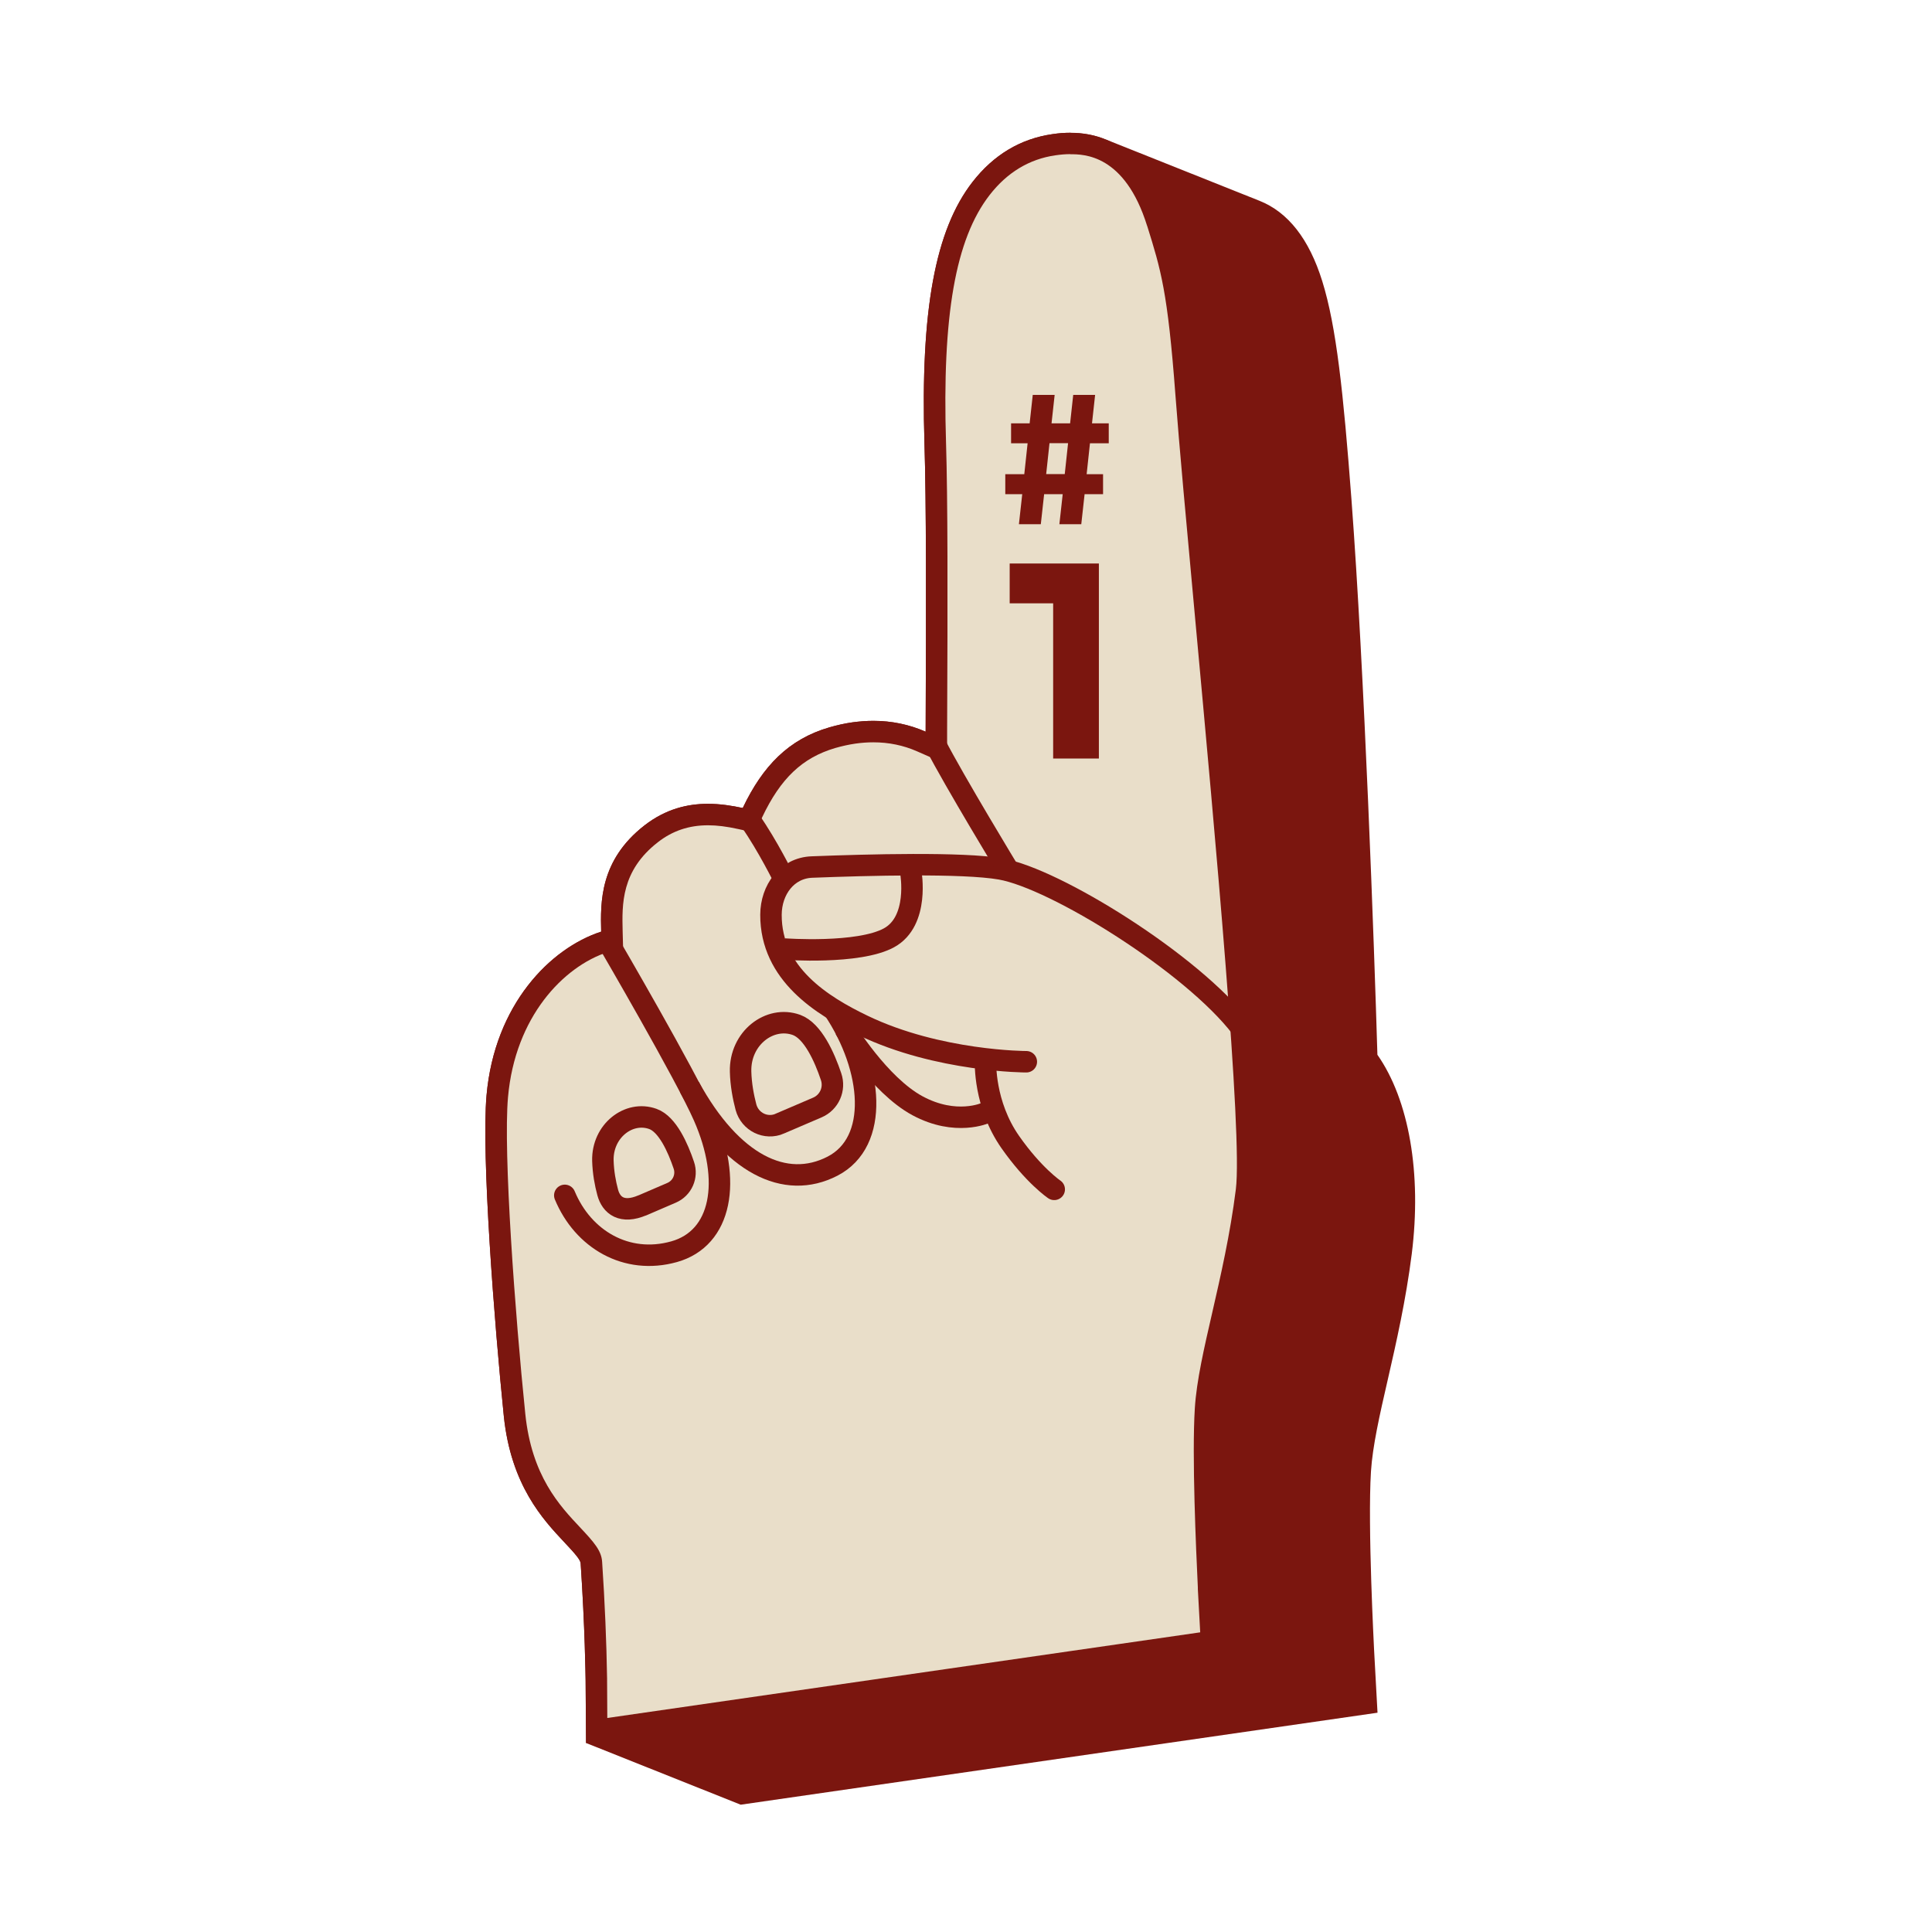 <?xml version="1.0" encoding="UTF-8"?>
<svg id="b" data-name="Ebene 1" xmlns="http://www.w3.org/2000/svg" viewBox="0 0 180 180">
  <path d="M128.33,98.27c-.29-9.86-1.21-35.7-2.42-51.77-.75-9.91-1.4-16.08-2.72-20.31-1.22-3.92-3.18-6.42-5.84-7.48l-14.41-5.75s.09.04.13.06c-1.01-.43-2.13-.65-3.35-.65-.54,0-1.1.04-1.68.13-2.97.43-5.47,1.93-7.43,4.45-3.49,4.49-4.86,12.01-4.48,24.38.17,5.42.16,15,.11,26.84-1.53-.67-3.16-1.01-4.87-1.01-.64,0-1.3.05-1.96.14-.71.1-1.42.26-2.15.47-3.77,1.1-6.19,3.58-8.06,7.51-.98-.21-2.08-.39-3.24-.39-1.87,0-3.91.46-5.9,2-4.19,3.25-4.12,7.17-4.05,9.91-4.75,1.54-9.93,6.81-10.68,15.25-.49,5.56.73,21.28,1.61,29.89.67,6.46,3.67,9.65,5.65,11.76,1.01,1.07,1.49,1.63,1.51,1.96.4,6.04.45,10.38.46,10.87l.04,5.86h0s14.41,5.75,14.41,5.75l59.33-8.57-.32-5.86c0-.11-.61-11.5-.29-16.62.15-2.34.8-5.23,1.57-8.57.79-3.45,1.68-7.36,2.23-11.69.94-7.49-.25-14.35-3.2-18.56ZM113.92,92.35" style="fill: #7B160F;"/>
  <g>
    <g>
      <path d="M55.57,156.38c-.05-3.28-.21-7.11-.46-10.79-.04-.67-.54-1.27-1.78-2.58-1.89-2.01-4.75-5.05-5.38-11.17-.88-8.56-2.1-24.19-1.61-29.7.7-7.92,5.52-12.93,9.99-14.38l.71-.23-.02-.75c-.07-2.59-.15-6.13,3.66-9.09,1.55-1.21,3.28-1.79,5.28-1.79.91,0,1.87.12,3.03.37l.78.17.34-.72c1.83-3.86,4.12-6.01,7.44-6.98.68-.2,1.35-.35,2.01-.44.61-.09,1.22-.13,1.82-.13,1.57,0,3.07.31,4.47.93l1.4.62v-1.53c.06-12.75.05-21.7-.11-26.88-.38-12.13.94-19.45,4.27-23.74,1.79-2.31,4.07-3.69,6.78-4.08.53-.08,1.05-.12,1.54-.12,3.91,0,6.56,2.41,8.1,7.36,1.3,4.17,1.95,6.24,2.68,15.99.35,4.66,1.04,12.16,1.84,20.84,1.87,20.33,4.44,48.18,3.78,53.39-.54,4.28-1.43,8.17-2.21,11.59-.74,3.22-1.44,6.26-1.59,8.72-.27,4.38.11,13.05.28,16.58l.28,5.11-57.29,8.28-.03-4.85Z" style="fill: #E9DEC9;"/>
      <path d="M99.72,14.37h0c1.25,0,5.07,0,7.15,6.66l.02.05c1.26,4.04,1.9,6.07,2.62,15.71.35,4.67,1.04,12.17,1.84,20.85,1.87,20.29,4.43,48.07,3.79,53.17-.53,4.22-1.42,8.08-2.2,11.49-.75,3.26-1.46,6.34-1.62,8.89-.28,4.43.11,13.15.28,16.7v.1s0,.03,0,.03v.03s.22,4.03.22,4.03l-55.24,7.98-.02-3.59v-.1c-.05-3.28-.21-7.13-.46-10.84-.06-1.06-.75-1.83-2.05-3.22-1.91-2.03-4.52-4.8-5.11-10.59-.94-9.15-2.07-24.36-1.61-29.5.66-7.47,5.15-12.17,9.3-13.52l1.42-.46-.04-1.49c-.06-2.5-.14-5.62,3.28-8.28,1.37-1.07,2.9-1.58,4.67-1.58.84,0,1.73.11,2.82.35l1.55.34.68-1.44c1.72-3.63,3.75-5.55,6.81-6.45.63-.18,1.26-.32,1.88-.41.56-.08,1.13-.12,1.67-.12,1.43,0,2.8.28,4.07.84l2.8,1.23v-3.05c.06-12.78.06-21.73-.1-26.91-.37-11.88.88-19,4.06-23.1,1.63-2.1,3.69-3.35,6.13-3.7.48-.07.95-.11,1.4-.11M99.72,12.37c-.54,0-1.1.04-1.68.13-2.97.43-5.47,1.93-7.43,4.45-3.49,4.49-4.86,12.01-4.48,24.38.17,5.42.16,15,.11,26.84-1.53-.67-3.16-1.01-4.87-1.01-.64,0-1.3.05-1.96.14-.71.1-1.42.26-2.15.47-3.77,1.1-6.19,3.58-8.06,7.51-.98-.21-2.08-.39-3.24-.39-1.87,0-3.91.46-5.9,2-4.19,3.25-4.12,7.17-4.05,9.91-4.75,1.54-9.93,6.81-10.68,15.25-.49,5.56.73,21.28,1.61,29.89.67,6.46,3.67,9.65,5.65,11.76,1.01,1.07,1.49,1.63,1.51,1.96.4,6.04.45,10.38.46,10.87l.04,5.86,59.33-8.57-.32-5.86c0-.11-.61-11.5-.29-16.62.15-2.34.8-5.23,1.57-8.57.79-3.45,1.68-7.36,2.23-11.69.94-7.49-4.41-58.36-5.62-74.43-.75-9.91-1.4-11.98-2.72-16.21-1.67-5.36-4.72-8.06-9.06-8.06h0Z" style="fill: #7B160F;"/>
    </g>
    <g>
      <path d="M95.23,46.04h-1.57v-1.86h1.77l.31-2.88h-1.54v-1.86h1.73l.29-2.65h2.04l-.29,2.65h1.73l.29-2.65h2.04l-.29,2.65h1.56v1.86h-1.75l-.31,2.88h1.53v1.86h-1.72l-.31,2.8h-2.04l.31-2.8h-1.73l-.31,2.8h-2.04l.31-2.8ZM99.2,44.17l.31-2.88h-1.73l-.31,2.88h1.73Z" style="fill: #7B160F;"/>
      <path d="M98.12,56.21h-4.05v-3.71h8.31v18.17h-4.26v-14.46Z" style="fill: #7B160F;"/>
    </g>
    <path d="M115.65,95.76c-4.6-6.01-17.34-13.91-22.42-14.8-3.51-.62-12.43-.38-17.59-.18-2.32.09-3.8,2.12-3.81,4.44-.02,5.52,4.77,8.49,8.58,10.32,7.03,3.38,15.21,3.38,15.21,3.38" style="fill: none; stroke: #7B160F; stroke-linecap: round; stroke-miterlimit: 10; stroke-width: 2px;"/>
    <path d="M91.82,98.92s-.17,3.95,2.31,7.49c2.18,3.11,4.09,4.4,4.09,4.4" style="fill: none; stroke: #7B160F; stroke-linecap: round; stroke-miterlimit: 10; stroke-width: 2px;"/>
    <path d="M73.08,88.42s6.9.51,9.75-1.05,2.03-6.09,2.03-6.09" style="fill: none; stroke: #7B160F; stroke-miterlimit: 10; stroke-width: 2px;"/>
    <path d="M52.62,111.37c1.7,4.09,5.74,6.49,10.18,5.25s5.43-6.6,2.76-12.64c-1.7-3.87-8.8-16.04-8.8-16.04" style="fill: none; stroke: #7B160F; stroke-linecap: round; stroke-miterlimit: 10; stroke-width: 2px;"/>
    <path d="M64.23,101.27c3.93,7.18,8.93,9.65,13.33,7.38s3.78-9.11.12-14.59" style="fill: none; stroke: #7B160F; stroke-miterlimit: 10; stroke-width: 2px;"/>
    <path d="M69.9,76.47c1.6,2.27,3.17,5.46,3.17,5.46" style="fill: none; stroke: #7B160F; stroke-miterlimit: 10; stroke-width: 2px;"/>
    <path d="M87.13,69.31c1.73,3.38,6.94,11.96,6.94,11.96" style="fill: none; stroke: #7B160F; stroke-miterlimit: 10; stroke-width: 2px;"/>
    <path d="M78.72,95.84s3.18,5.25,6.76,7.18,6.34.67,6.34.67" style="fill: none; stroke: #7B160F; stroke-miterlimit: 10; stroke-width: 2px;"/>
    <path d="M59.83,112.31l2.74-1.18c1-.43,1.49-1.55,1.14-2.57-.55-1.63-1.52-3.82-2.88-4.31-2.24-.81-4.73,1.11-4.66,3.89.03,1.08.22,2.11.45,2.96.33,1.22,1.33,2,3.22,1.2Z" style="fill: none; stroke: #7B160F; stroke-linejoin: round; stroke-width: 2px;"/>
    <path d="M72.66,104.68l3.5-1.5c1.11-.48,1.66-1.73,1.27-2.87-.61-1.82-1.7-4.26-3.22-4.82-2.5-.9-5.29,1.24-5.21,4.35.03,1.21.25,2.36.5,3.31.37,1.37,1.85,2.1,3.15,1.54Z" style="fill: none; stroke: #7B160F; stroke-miterlimit: 10; stroke-width: 2px;"/>
  </g>
</svg>
